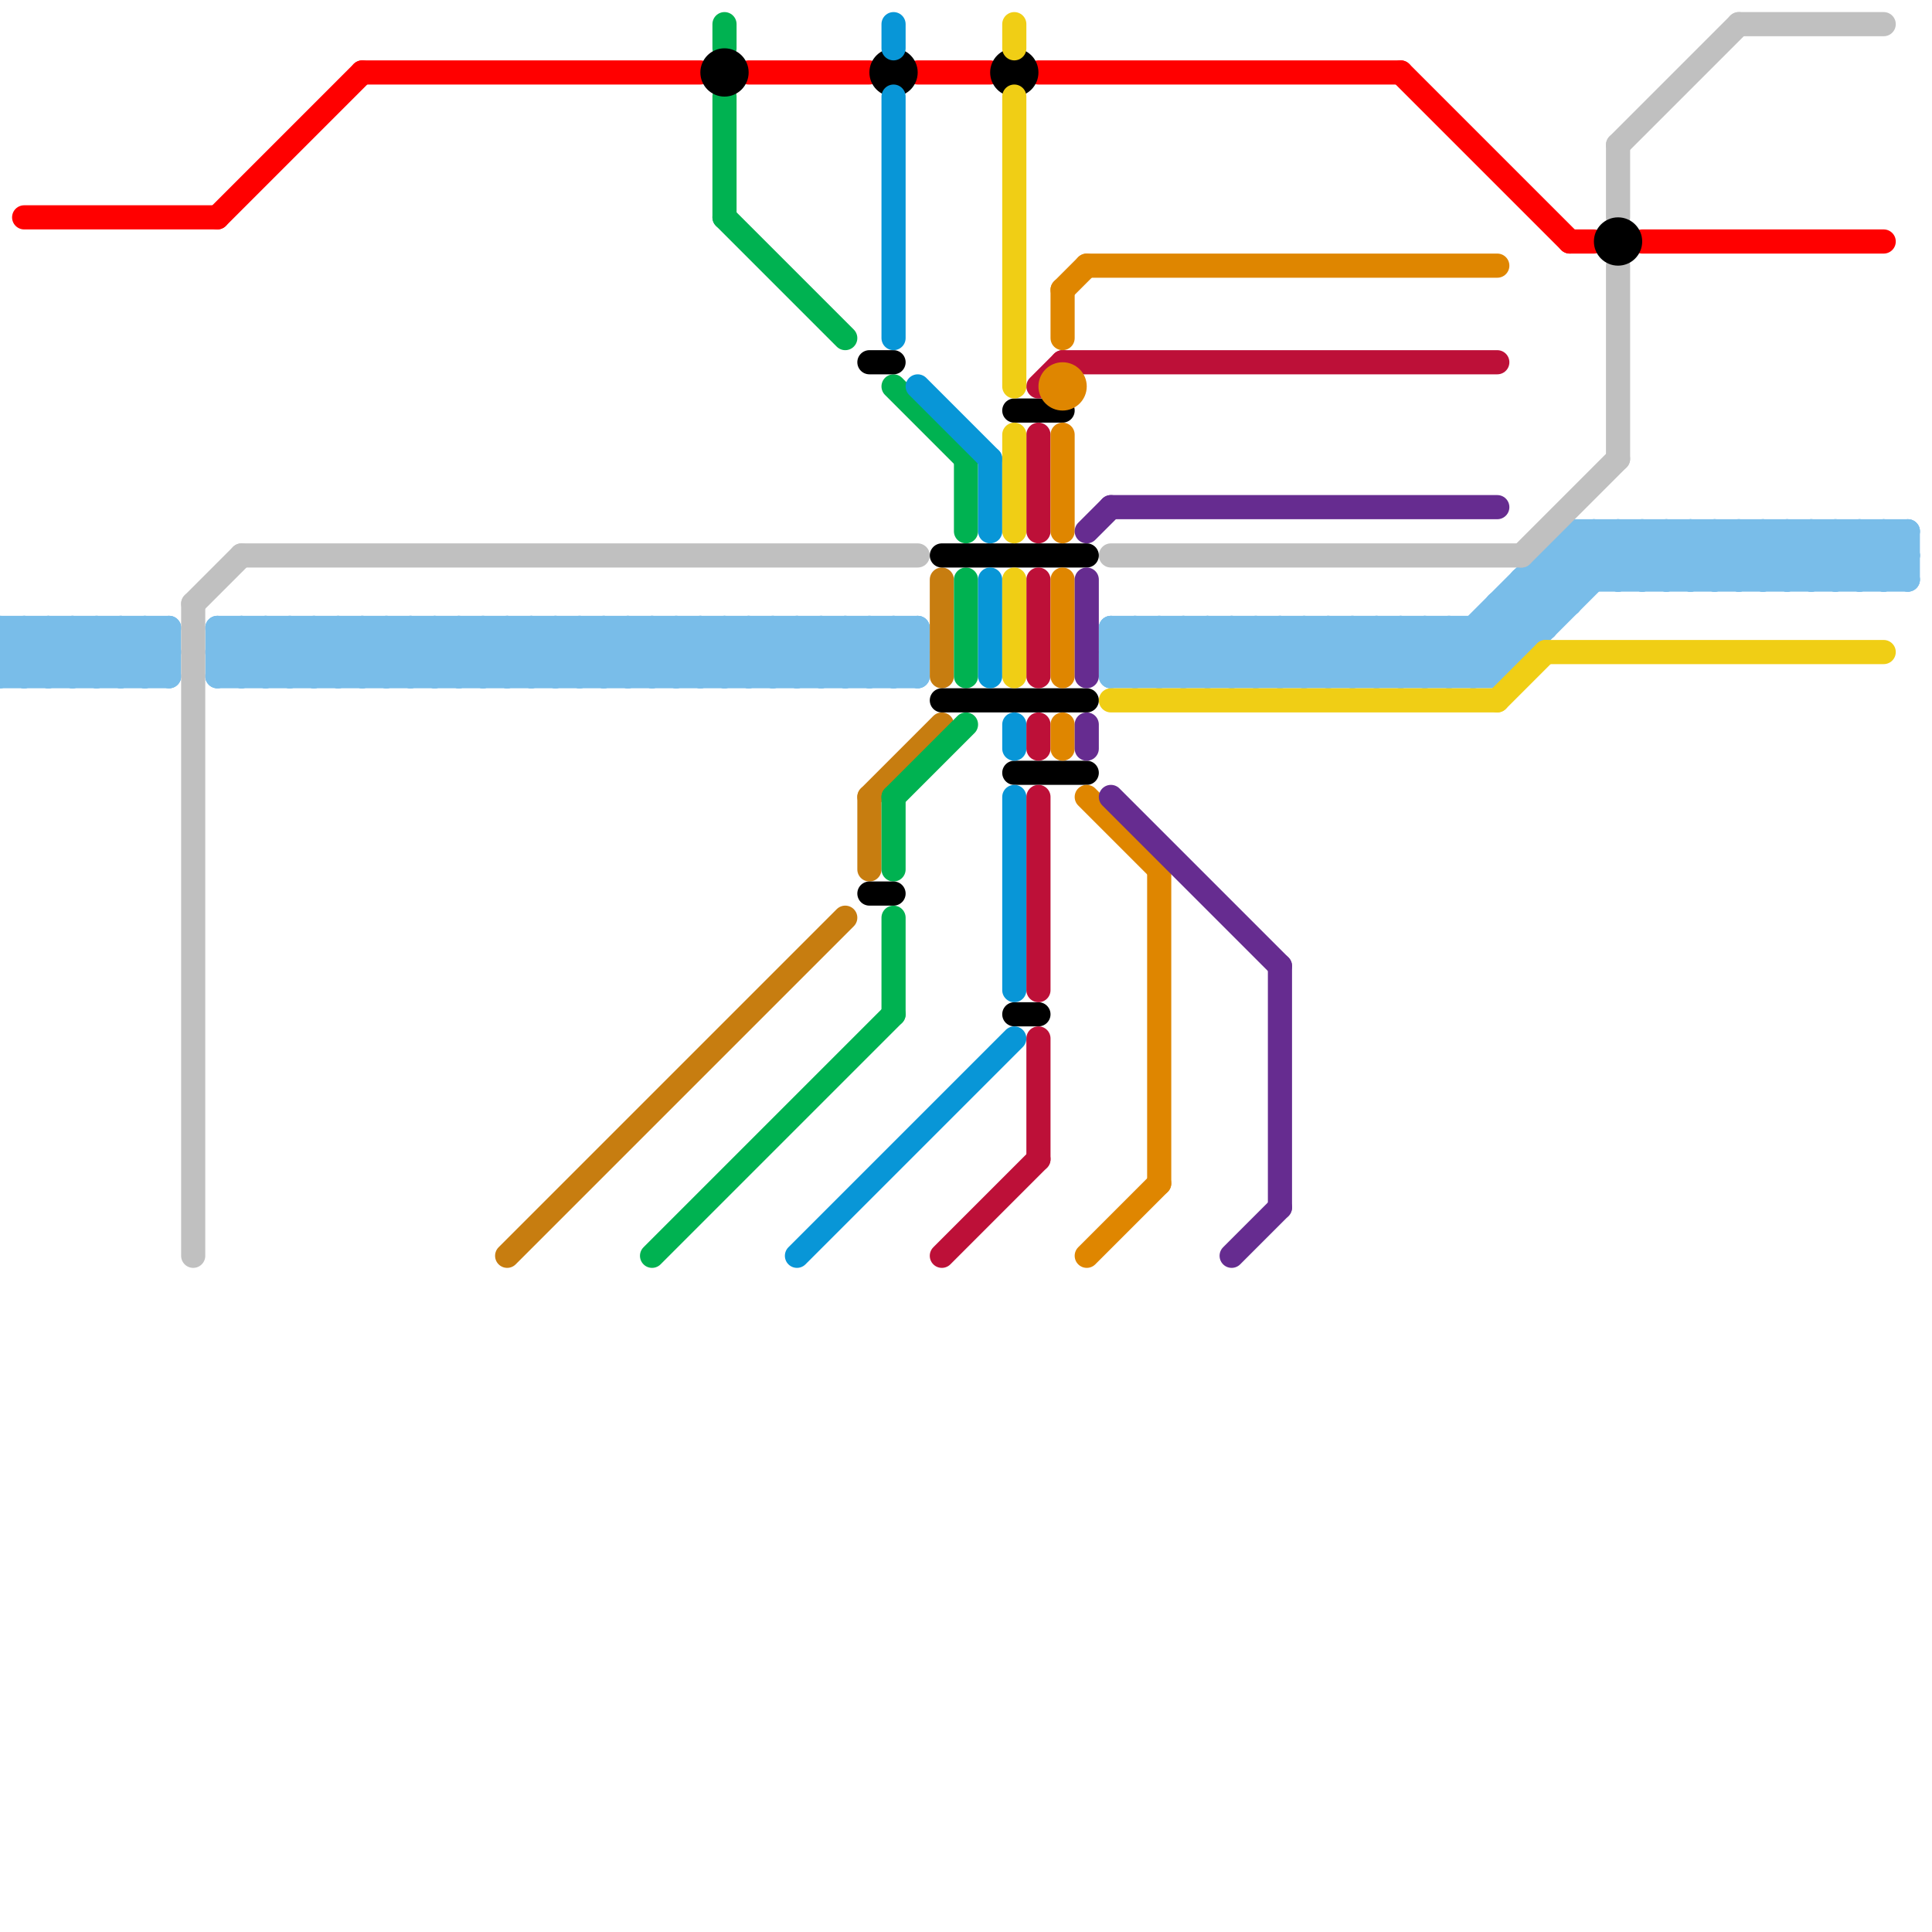 
<svg version="1.1" xmlns="http://www.w3.org/2000/svg" viewBox="0 0 80 80">
<style>line { stroke-width: 1; fill: none; stroke-linecap: round; stroke-linejoin: round; } .c0 { stroke: #79bde9 } .c1 { stroke: #ff0000 } .c2 { stroke: #c0c0c0 } .c3 { stroke: #c77d10 } .c4 { stroke: #00b251 } .c5 { stroke: #000000 } .c6 { stroke: #0896d7 } .c7 { stroke: #bd1038 } .c8 { stroke: #f0ce15 } .c9 { stroke: #df8600 } .c10 { stroke: #662c90 }</style><line class="c0" x1="46" y1="27" x2="47" y2="26"/><line class="c0" x1="62" y1="25" x2="65" y2="25"/><line class="c0" x1="9" y1="26" x2="38" y2="26"/><line class="c0" x1="50" y1="26" x2="52" y2="28"/><line class="c0" x1="55" y1="28" x2="57" y2="26"/><line class="c0" x1="18" y1="26" x2="18" y2="28"/><line class="c0" x1="5" y1="28" x2="7" y2="26"/><line class="c0" x1="74" y1="22" x2="74" y2="24"/><line class="c0" x1="56" y1="26" x2="58" y2="28"/><line class="c0" x1="14" y1="28" x2="16" y2="26"/><line class="c0" x1="3" y1="26" x2="3" y2="28"/><line class="c0" x1="17" y1="26" x2="17" y2="28"/><line class="c0" x1="54" y1="28" x2="56" y2="26"/><line class="c0" x1="77" y1="22" x2="79" y2="24"/><line class="c0" x1="29" y1="28" x2="31" y2="26"/><line class="c0" x1="4" y1="28" x2="6" y2="26"/><line class="c0" x1="2" y1="26" x2="4" y2="28"/><line class="c0" x1="33" y1="26" x2="35" y2="28"/><line class="c0" x1="47" y1="28" x2="49" y2="26"/><line class="c0" x1="5" y1="26" x2="5" y2="28"/><line class="c0" x1="46" y1="27" x2="47" y2="28"/><line class="c0" x1="74" y1="22" x2="76" y2="24"/><line class="c0" x1="17" y1="26" x2="19" y2="28"/><line class="c0" x1="66" y1="22" x2="66" y2="24"/><line class="c0" x1="9" y1="27" x2="10" y2="26"/><line class="c0" x1="20" y1="26" x2="20" y2="28"/><line class="c0" x1="31" y1="28" x2="33" y2="26"/><line class="c0" x1="60" y1="26" x2="60" y2="28"/><line class="c0" x1="78" y1="24" x2="79" y2="23"/><line class="c0" x1="6" y1="26" x2="7" y2="27"/><line class="c0" x1="35" y1="26" x2="37" y2="28"/><line class="c0" x1="0" y1="28" x2="7" y2="28"/><line class="c0" x1="21" y1="28" x2="23" y2="26"/><line class="c0" x1="19" y1="26" x2="21" y2="28"/><line class="c0" x1="61" y1="26" x2="62" y2="27"/><line class="c0" x1="28" y1="26" x2="30" y2="28"/><line class="c0" x1="59" y1="26" x2="59" y2="28"/><line class="c0" x1="59" y1="26" x2="61" y2="28"/><line class="c0" x1="66" y1="22" x2="68" y2="24"/><line class="c0" x1="31" y1="26" x2="31" y2="28"/><line class="c0" x1="75" y1="22" x2="77" y2="24"/><line class="c0" x1="9" y1="26" x2="11" y2="28"/><line class="c0" x1="6" y1="26" x2="6" y2="28"/><line class="c0" x1="23" y1="28" x2="25" y2="26"/><line class="c0" x1="55" y1="26" x2="55" y2="28"/><line class="c0" x1="30" y1="26" x2="32" y2="28"/><line class="c0" x1="68" y1="22" x2="70" y2="24"/><line class="c0" x1="73" y1="24" x2="75" y2="22"/><line class="c0" x1="9" y1="27" x2="10" y2="28"/><line class="c0" x1="60" y1="28" x2="66" y2="22"/><line class="c0" x1="26" y1="26" x2="26" y2="28"/><line class="c0" x1="55" y1="26" x2="57" y2="28"/><line class="c0" x1="78" y1="22" x2="78" y2="24"/><line class="c0" x1="59" y1="28" x2="65" y2="22"/><line class="c0" x1="78" y1="22" x2="79" y2="23"/><line class="c0" x1="18" y1="28" x2="20" y2="26"/><line class="c0" x1="7" y1="26" x2="7" y2="28"/><line class="c0" x1="58" y1="28" x2="60" y2="26"/><line class="c0" x1="47" y1="26" x2="49" y2="28"/><line class="c0" x1="72" y1="22" x2="74" y2="24"/><line class="c0" x1="34" y1="28" x2="36" y2="26"/><line class="c0" x1="32" y1="26" x2="34" y2="28"/><line class="c0" x1="61" y1="28" x2="67" y2="22"/><line class="c0" x1="56" y1="26" x2="56" y2="28"/><line class="c0" x1="67" y1="24" x2="69" y2="22"/><line class="c0" x1="46" y1="26" x2="64" y2="26"/><line class="c0" x1="58" y1="26" x2="58" y2="28"/><line class="c0" x1="63" y1="24" x2="64" y2="25"/><line class="c0" x1="77" y1="24" x2="79" y2="22"/><line class="c0" x1="2" y1="26" x2="2" y2="28"/><line class="c0" x1="33" y1="26" x2="33" y2="28"/><line class="c0" x1="51" y1="26" x2="51" y2="28"/><line class="c0" x1="20" y1="28" x2="22" y2="26"/><line class="c0" x1="48" y1="26" x2="48" y2="28"/><line class="c0" x1="18" y1="26" x2="20" y2="28"/><line class="c0" x1="58" y1="26" x2="60" y2="28"/><line class="c0" x1="70" y1="22" x2="72" y2="24"/><line class="c0" x1="35" y1="26" x2="35" y2="28"/><line class="c0" x1="22" y1="28" x2="24" y2="26"/><line class="c0" x1="51" y1="26" x2="53" y2="28"/><line class="c0" x1="0" y1="26" x2="2" y2="28"/><line class="c0" x1="60" y1="26" x2="62" y2="28"/><line class="c0" x1="19" y1="26" x2="19" y2="28"/><line class="c0" x1="34" y1="26" x2="34" y2="28"/><line class="c0" x1="62" y1="25" x2="62" y2="28"/><line class="c0" x1="28" y1="26" x2="28" y2="28"/><line class="c0" x1="12" y1="28" x2="14" y2="26"/><line class="c0" x1="10" y1="26" x2="12" y2="28"/><line class="c0" x1="46" y1="28" x2="48" y2="26"/><line class="c0" x1="9" y1="26" x2="9" y2="28"/><line class="c0" x1="64" y1="23" x2="64" y2="26"/><line class="c0" x1="63" y1="25" x2="64" y2="26"/><line class="c0" x1="36" y1="26" x2="36" y2="28"/><line class="c0" x1="65" y1="22" x2="79" y2="22"/><line class="c0" x1="30" y1="26" x2="30" y2="28"/><line class="c0" x1="68" y1="22" x2="68" y2="24"/><line class="c0" x1="34" y1="26" x2="36" y2="28"/><line class="c0" x1="48" y1="28" x2="50" y2="26"/><line class="c0" x1="11" y1="26" x2="11" y2="28"/><line class="c0" x1="57" y1="28" x2="59" y2="26"/><line class="c0" x1="67" y1="22" x2="67" y2="24"/><line class="c0" x1="27" y1="26" x2="29" y2="28"/><line class="c0" x1="36" y1="26" x2="38" y2="28"/><line class="c0" x1="61" y1="26" x2="61" y2="28"/><line class="c0" x1="72" y1="22" x2="72" y2="24"/><line class="c0" x1="11" y1="26" x2="13" y2="28"/><line class="c0" x1="69" y1="22" x2="69" y2="24"/><line class="c0" x1="62" y1="26" x2="63" y2="27"/><line class="c0" x1="67" y1="22" x2="69" y2="24"/><line class="c0" x1="72" y1="24" x2="74" y2="22"/><line class="c0" x1="49" y1="28" x2="51" y2="26"/><line class="c0" x1="37" y1="26" x2="38" y2="27"/><line class="c0" x1="24" y1="28" x2="26" y2="26"/><line class="c0" x1="22" y1="26" x2="24" y2="28"/><line class="c0" x1="64" y1="24" x2="65" y2="25"/><line class="c0" x1="33" y1="28" x2="35" y2="26"/><line class="c0" x1="47" y1="26" x2="47" y2="28"/><line class="c0" x1="71" y1="24" x2="73" y2="22"/><line class="c0" x1="69" y1="22" x2="71" y2="24"/><line class="c0" x1="12" y1="26" x2="14" y2="28"/><line class="c0" x1="21" y1="26" x2="23" y2="28"/><line class="c0" x1="26" y1="28" x2="28" y2="26"/><line class="c0" x1="35" y1="28" x2="37" y2="26"/><line class="c0" x1="65" y1="22" x2="65" y2="25"/><line class="c0" x1="38" y1="26" x2="38" y2="28"/><line class="c0" x1="5" y1="26" x2="7" y2="28"/><line class="c0" x1="9" y1="27" x2="38" y2="27"/><line class="c0" x1="70" y1="22" x2="70" y2="24"/><line class="c0" x1="16" y1="28" x2="18" y2="26"/><line class="c0" x1="14" y1="26" x2="16" y2="28"/><line class="c0" x1="50" y1="28" x2="52" y2="26"/><line class="c0" x1="25" y1="28" x2="27" y2="26"/><line class="c0" x1="48" y1="26" x2="50" y2="28"/><line class="c0" x1="23" y1="26" x2="25" y2="28"/><line class="c0" x1="54" y1="26" x2="56" y2="28"/><line class="c0" x1="1" y1="26" x2="3" y2="28"/><line class="c0" x1="9" y1="28" x2="11" y2="26"/><line class="c0" x1="1" y1="26" x2="1" y2="28"/><line class="c0" x1="62" y1="28" x2="68" y2="22"/><line class="c0" x1="52" y1="28" x2="54" y2="26"/><line class="c0" x1="10" y1="26" x2="10" y2="28"/><line class="c0" x1="9" y1="28" x2="38" y2="28"/><line class="c0" x1="24" y1="26" x2="24" y2="28"/><line class="c0" x1="68" y1="24" x2="70" y2="22"/><line class="c0" x1="2" y1="28" x2="4" y2="26"/><line class="c0" x1="71" y1="22" x2="71" y2="24"/><line class="c0" x1="11" y1="28" x2="13" y2="26"/><line class="c0" x1="0" y1="26" x2="0" y2="28"/><line class="c0" x1="49" y1="26" x2="51" y2="28"/><line class="c0" x1="64" y1="23" x2="79" y2="23"/><line class="c0" x1="24" y1="26" x2="26" y2="28"/><line class="c0" x1="73" y1="22" x2="73" y2="24"/><line class="c0" x1="0" y1="27" x2="7" y2="27"/><line class="c0" x1="49" y1="26" x2="49" y2="28"/><line class="c0" x1="27" y1="26" x2="27" y2="28"/><line class="c0" x1="13" y1="28" x2="15" y2="26"/><line class="c0" x1="65" y1="23" x2="66" y2="24"/><line class="c0" x1="71" y1="22" x2="73" y2="24"/><line class="c0" x1="76" y1="22" x2="78" y2="24"/><line class="c0" x1="0" y1="27" x2="1" y2="26"/><line class="c0" x1="28" y1="28" x2="30" y2="26"/><line class="c0" x1="0" y1="26" x2="7" y2="26"/><line class="c0" x1="57" y1="26" x2="57" y2="28"/><line class="c0" x1="26" y1="26" x2="28" y2="28"/><line class="c0" x1="69" y1="24" x2="71" y2="22"/><line class="c0" x1="75" y1="24" x2="77" y2="22"/><line class="c0" x1="73" y1="22" x2="75" y2="24"/><line class="c0" x1="53" y1="26" x2="53" y2="28"/><line class="c0" x1="63" y1="24" x2="63" y2="27"/><line class="c0" x1="77" y1="22" x2="77" y2="24"/><line class="c0" x1="16" y1="26" x2="18" y2="28"/><line class="c0" x1="50" y1="26" x2="50" y2="28"/><line class="c0" x1="30" y1="28" x2="32" y2="26"/><line class="c0" x1="3" y1="26" x2="5" y2="28"/><line class="c0" x1="25" y1="26" x2="27" y2="28"/><line class="c0" x1="22" y1="26" x2="22" y2="28"/><line class="c0" x1="6" y1="28" x2="7" y2="27"/><line class="c0" x1="37" y1="28" x2="38" y2="27"/><line class="c0" x1="37" y1="26" x2="37" y2="28"/><line class="c0" x1="15" y1="28" x2="17" y2="26"/><line class="c0" x1="53" y1="26" x2="55" y2="28"/><line class="c0" x1="12" y1="26" x2="12" y2="28"/><line class="c0" x1="52" y1="26" x2="52" y2="28"/><line class="c0" x1="21" y1="26" x2="21" y2="28"/><line class="c0" x1="70" y1="24" x2="72" y2="22"/><line class="c0" x1="0" y1="27" x2="1" y2="28"/><line class="c0" x1="51" y1="28" x2="53" y2="26"/><line class="c0" x1="0" y1="28" x2="2" y2="26"/><line class="c0" x1="14" y1="26" x2="14" y2="28"/><line class="c0" x1="29" y1="26" x2="29" y2="28"/><line class="c0" x1="23" y1="26" x2="23" y2="28"/><line class="c0" x1="1" y1="28" x2="3" y2="26"/><line class="c0" x1="32" y1="28" x2="34" y2="26"/><line class="c0" x1="52" y1="26" x2="54" y2="28"/><line class="c0" x1="46" y1="27" x2="63" y2="27"/><line class="c0" x1="75" y1="22" x2="75" y2="24"/><line class="c0" x1="4" y1="26" x2="4" y2="28"/><line class="c0" x1="13" y1="26" x2="13" y2="28"/><line class="c0" x1="46" y1="28" x2="62" y2="28"/><line class="c0" x1="20" y1="26" x2="22" y2="28"/><line class="c0" x1="56" y1="28" x2="58" y2="26"/><line class="c0" x1="29" y1="26" x2="31" y2="28"/><line class="c0" x1="65" y1="22" x2="67" y2="24"/><line class="c0" x1="15" y1="26" x2="15" y2="28"/><line class="c0" x1="46" y1="26" x2="46" y2="28"/><line class="c0" x1="4" y1="26" x2="6" y2="28"/><line class="c0" x1="13" y1="26" x2="15" y2="28"/><line class="c0" x1="27" y1="28" x2="29" y2="26"/><line class="c0" x1="31" y1="26" x2="33" y2="28"/><line class="c0" x1="36" y1="28" x2="38" y2="26"/><line class="c0" x1="74" y1="24" x2="76" y2="22"/><line class="c0" x1="62" y1="25" x2="63" y2="26"/><line class="c0" x1="17" y1="28" x2="19" y2="26"/><line class="c0" x1="15" y1="26" x2="17" y2="28"/><line class="c0" x1="46" y1="26" x2="48" y2="28"/><line class="c0" x1="76" y1="22" x2="76" y2="24"/><line class="c0" x1="54" y1="26" x2="54" y2="28"/><line class="c0" x1="32" y1="26" x2="32" y2="28"/><line class="c0" x1="64" y1="23" x2="65" y2="24"/><line class="c0" x1="76" y1="24" x2="78" y2="22"/><line class="c0" x1="10" y1="28" x2="12" y2="26"/><line class="c0" x1="79" y1="22" x2="79" y2="24"/><line class="c0" x1="63" y1="24" x2="79" y2="24"/><line class="c0" x1="19" y1="28" x2="21" y2="26"/><line class="c0" x1="53" y1="28" x2="55" y2="26"/><line class="c0" x1="57" y1="26" x2="59" y2="28"/><line class="c0" x1="16" y1="26" x2="16" y2="28"/><line class="c0" x1="25" y1="26" x2="25" y2="28"/><line class="c0" x1="3" y1="28" x2="5" y2="26"/><line class="c1" x1="43" y1="3" x2="58" y2="3"/><line class="c1" x1="65" y1="10" x2="66" y2="10"/><line class="c1" x1="9" y1="9" x2="15" y2="3"/><line class="c1" x1="58" y1="3" x2="65" y2="10"/><line class="c1" x1="15" y1="3" x2="29" y2="3"/><line class="c1" x1="68" y1="10" x2="78" y2="10"/><line class="c1" x1="1" y1="9" x2="9" y2="9"/><line class="c1" x1="38" y1="3" x2="41" y2="3"/><line class="c1" x1="31" y1="3" x2="36" y2="3"/><line class="c2" x1="10" y1="23" x2="38" y2="23"/><line class="c2" x1="67" y1="6" x2="67" y2="9"/><line class="c2" x1="63" y1="23" x2="67" y2="19"/><line class="c2" x1="67" y1="6" x2="72" y2="1"/><line class="c2" x1="8" y1="25" x2="8" y2="52"/><line class="c2" x1="8" y1="25" x2="10" y2="23"/><line class="c2" x1="46" y1="23" x2="63" y2="23"/><line class="c2" x1="72" y1="1" x2="78" y2="1"/><line class="c2" x1="67" y1="11" x2="67" y2="19"/><line class="c3" x1="39" y1="24" x2="39" y2="28"/><line class="c3" x1="21" y1="52" x2="35" y2="38"/><line class="c3" x1="36" y1="33" x2="39" y2="30"/><line class="c3" x1="36" y1="33" x2="36" y2="36"/><line class="c4" x1="37" y1="33" x2="37" y2="36"/><line class="c4" x1="30" y1="1" x2="30" y2="2"/><line class="c4" x1="27" y1="52" x2="37" y2="42"/><line class="c4" x1="40" y1="24" x2="40" y2="28"/><line class="c4" x1="40" y1="19" x2="40" y2="22"/><line class="c4" x1="37" y1="16" x2="40" y2="19"/><line class="c4" x1="37" y1="38" x2="37" y2="42"/><line class="c4" x1="37" y1="33" x2="40" y2="30"/><line class="c4" x1="30" y1="4" x2="30" y2="9"/><line class="c4" x1="30" y1="9" x2="35" y2="14"/><line class="c5" x1="39" y1="23" x2="45" y2="23"/><line class="c5" x1="39" y1="29" x2="45" y2="29"/><line class="c5" x1="42" y1="42" x2="43" y2="42"/><line class="c5" x1="42" y1="17" x2="44" y2="17"/><line class="c5" x1="36" y1="15" x2="37" y2="15"/><line class="c5" x1="42" y1="32" x2="45" y2="32"/><line class="c5" x1="36" y1="37" x2="37" y2="37"/><circle cx="37" cy="3" r="1" fill="#000000" /><circle cx="30" cy="3" r="1" fill="#000000" /><circle cx="67" cy="10" r="1" fill="#000000" /><circle cx="42" cy="3" r="1" fill="#000000" /><line class="c6" x1="41" y1="19" x2="41" y2="22"/><line class="c6" x1="42" y1="33" x2="42" y2="41"/><line class="c6" x1="38" y1="16" x2="41" y2="19"/><line class="c6" x1="37" y1="1" x2="37" y2="2"/><line class="c6" x1="37" y1="4" x2="37" y2="14"/><line class="c6" x1="33" y1="52" x2="42" y2="43"/><line class="c6" x1="41" y1="24" x2="41" y2="28"/><line class="c6" x1="42" y1="30" x2="42" y2="31"/><line class="c7" x1="43" y1="18" x2="43" y2="22"/><line class="c7" x1="43" y1="24" x2="43" y2="28"/><line class="c7" x1="44" y1="15" x2="62" y2="15"/><line class="c7" x1="43" y1="30" x2="43" y2="31"/><line class="c7" x1="43" y1="16" x2="44" y2="15"/><line class="c7" x1="43" y1="33" x2="43" y2="41"/><line class="c7" x1="43" y1="43" x2="43" y2="48"/><line class="c7" x1="39" y1="52" x2="43" y2="48"/><line class="c8" x1="64" y1="27" x2="78" y2="27"/><line class="c8" x1="42" y1="18" x2="42" y2="22"/><line class="c8" x1="42" y1="24" x2="42" y2="28"/><line class="c8" x1="62" y1="29" x2="64" y2="27"/><line class="c8" x1="42" y1="1" x2="42" y2="2"/><line class="c8" x1="46" y1="29" x2="62" y2="29"/><line class="c8" x1="42" y1="4" x2="42" y2="16"/><line class="c9" x1="44" y1="30" x2="44" y2="31"/><line class="c9" x1="45" y1="11" x2="62" y2="11"/><line class="c9" x1="44" y1="18" x2="44" y2="22"/><line class="c9" x1="44" y1="12" x2="44" y2="14"/><line class="c9" x1="44" y1="12" x2="45" y2="11"/><line class="c9" x1="44" y1="24" x2="44" y2="28"/><line class="c9" x1="45" y1="52" x2="48" y2="49"/><line class="c9" x1="45" y1="33" x2="48" y2="36"/><line class="c9" x1="48" y1="36" x2="48" y2="49"/><circle cx="44" cy="16" r="1" fill="#df8600" /><line class="c10" x1="51" y1="52" x2="53" y2="50"/><line class="c10" x1="45" y1="30" x2="45" y2="31"/><line class="c10" x1="45" y1="22" x2="46" y2="21"/><line class="c10" x1="46" y1="33" x2="53" y2="40"/><line class="c10" x1="53" y1="40" x2="53" y2="50"/><line class="c10" x1="45" y1="24" x2="45" y2="28"/><line class="c10" x1="46" y1="21" x2="62" y2="21"/>


</svg>

